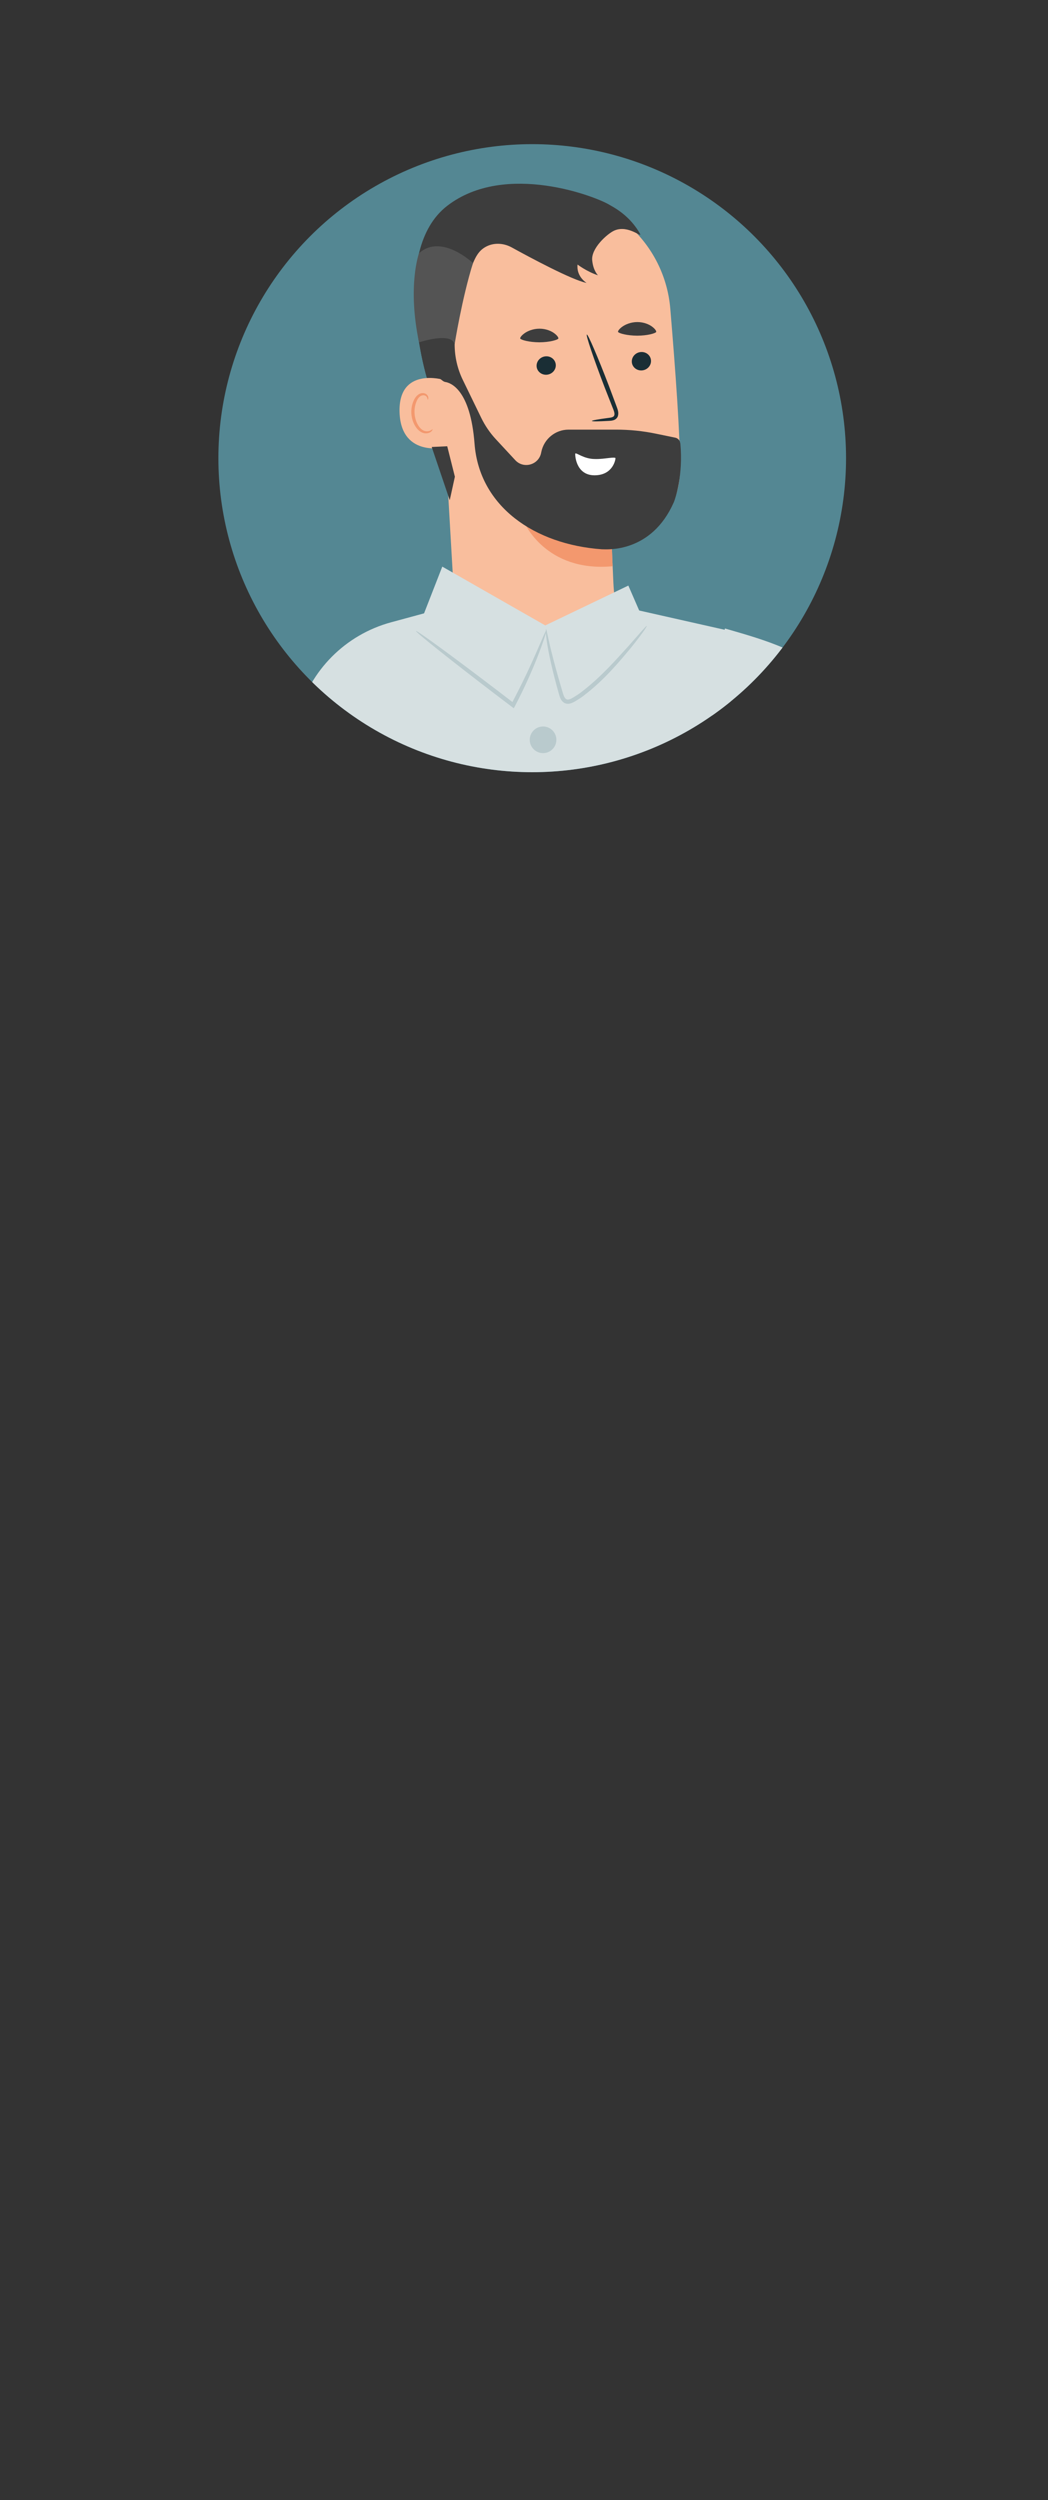 <?xml version="1.0" encoding="UTF-8"?>
<svg id="Calque_2" data-name="Calque 2" xmlns="http://www.w3.org/2000/svg" xmlns:xlink="http://www.w3.org/1999/xlink" viewBox="0 0 275.5 656.81">
  <rect x="0" y="0" width="275.5" height="656.81" fill="#333333" stroke="none"/>
  <defs>
    <clipPath id="clippath">
      <circle cx="139.91" cy="120.37" r="82.5" style="fill: none;"/>
    </clipPath>
    <clipPath id="clippath-1">
      <rect width="275.5" height="351" style="fill: none;"/>
    </clipPath>
  </defs>
  <g id="Calque_1-2" data-name="Calque 1">
    <circle cx="139.91" cy="120.37" r="82.5" style="fill: #548793;"/>
    <g style="clip-path: url(#clippath);">
      <g style="clip-path: url(#clippath-1);">
        <g>
          <g>
            <path d="M165.47,59.4s-2.96-4.04-5.21-5.54c-3-2-27.31-11.64-42.69,.21-15.38,11.85-5.34,45.24-5.34,45.24" style="fill: #3d3d3d;"/>
            <g>
              <path d="M117.65,114.74c-2.67-6.87-5.32-13.79-6.78-21.02-1.45-7.23-1.67-14.83,.5-21.88,.33-1.07,3.24-8.27,4.36-8.23,.8,.03-.87,6.69-.43,7.36,4.2,6.36,5.7,14.2,5.52,21.82-.18,7.62-1.37,14.53-3.17,21.93" style="fill: #3d3d3d;"/>
              <path d="M157.69,197.7c-11.42,.41-37.74-30.93-38.4-42.34l-3.97-68.65c-1.65-18.41,7.68-34.72,26.13-35.86h1.71c17.22-.07,31.61,13.1,33.05,30.26,1.34,15.96,2.63,33.62,2.55,42.19-.16,17.74-17.89,20.56-17.89,20.56-.04,0,.14,4.11,.38,9.31,.55,11.68,7.42,44.1-4.26,44.53l.7,.02Z" style="fill: #f9be9d;"/>
              <path d="M160.87,143.85s-11.18,.7-23.12-6.74c0,0,5.6,13.31,23.29,11.65l-.18-4.91Z" style="fill: #f3986e;"/>
              <path d="M171.14,94.76c.05,1.34-1.04,2.48-2.43,2.56-1.39,.08-2.57-.94-2.62-2.27-.05-1.34,1.04-2.49,2.43-2.57,1.4-.08,2.57,.94,2.62,2.28Z" style="fill: #1a2e35;"/>
              <path d="M172.47,87.26c-.31,.33-2.24,.92-4.96,.93-2.72-.02-4.72-.61-5.01-.95-.15-.15,.17-.74,1.04-1.38,.86-.63,2.32-1.25,4.01-1.25,1.7,0,3.13,.62,3.95,1.26,.84,.64,1.13,1.24,.97,1.39Z" style="fill: #3d3d3d;"/>
              <path d="M146.11,95.89c.05,1.34-1.04,2.48-2.43,2.56-1.39,.08-2.57-.94-2.62-2.27-.05-1.34,1.04-2.49,2.43-2.57,1.4-.08,2.57,.94,2.62,2.28Z" style="fill: #1a2e35;"/>
              <path d="M146.75,88.99c-.31,.33-2.24,.92-4.96,.94-2.72-.02-4.72-.61-5.01-.95-.15-.15,.17-.74,1.04-1.38,.85-.63,2.31-1.25,4.01-1.25,1.7,0,3.13,.62,3.95,1.26,.84,.64,1.13,1.24,.97,1.38Z" style="fill: #3d3d3d;"/>
              <path d="M155.6,110.59c-.01-.15,1.68-.45,4.42-.81,.7-.07,1.35-.21,1.47-.69,.16-.5-.13-1.25-.47-2.06-.66-1.68-1.35-3.44-2.08-5.29-2.89-7.54-4.98-13.73-4.67-13.85,.31-.11,2.89,5.9,5.78,13.44,.69,1.86,1.36,3.63,1.99,5.32,.27,.79,.72,1.69,.37,2.73-.19,.52-.69,.9-1.14,1.02-.45,.14-.84,.15-1.18,.17-2.76,.16-4.48,.18-4.49,.02Z" style="fill: #1a2e35;"/>
              <path d="M116.81,99.84c-.3-.13-12.2-3.56-11.77,8.56,.43,12.12,12.51,9.19,12.52,8.84,0-.35-.75-17.41-.75-17.41Z" style="fill: #f9be9d;"/>
              <path d="M113.7,112.78c-.05-.04-.21,.16-.56,.33-.34,.17-.94,.3-1.58,.09-1.3-.42-2.45-2.42-2.58-4.6-.07-1.1,.12-2.16,.48-3.04,.34-.9,.89-1.54,1.53-1.68,.64-.17,1.11,.2,1.27,.53,.17,.33,.11,.58,.17,.6,.03,.03,.25-.21,.14-.71-.06-.24-.21-.52-.5-.74-.3-.23-.73-.33-1.18-.27-.93,.1-1.74,.99-2.14,1.96-.45,.98-.69,2.17-.61,3.41,.16,2.44,1.5,4.68,3.27,5.13,.86,.19,1.56-.09,1.92-.39,.36-.31,.42-.59,.38-.61Z" style="fill: #f3986e;"/>
            </g>
            <polygon points="113.49 117.43 118.23 131.41 119.58 125.24 117.57 117.24 113.49 117.43" style="fill: #3d3d3d;"/>
          </g>
          <path d="M188.99,171.84l1.58-6.73c6.38,1.9,22.05,5.85,25.01,12.28l5.2,8.89-10.47-19.63,26.5-13.89s20.32,30.8,29.61,47.46c7.18,12.89,13.58,40.5,.95,48.86-10.8,6.02-26.95,4.85-38.96-5.7-3.44-3.02-6.88-6.06-10.59-8.74l-33.15-23.9,4.31-38.91Z" style="fill: #d6e0e1;"/>
          <path d="M216.87,180.12s23.65,49.31,32.57,54.55c0,0-27.88-4.2-32.57-54.55Z" style="fill: #b9cacd;"/>
          <path d="M83.28,198.31c.06,.02-.24,1.11-.84,3.06-.3,.97-.69,2.16-1.01,3.57-.33,1.41-.82,2.98-1.11,4.78-.77,3.55-1.28,7.86-1.56,12.65-.2,4.8,0,10.09,.49,15.62,1.05,11.06,2.7,21.03,3.48,28.29,.4,3.63,.71,6.57,.84,8.61,.16,2.04,.21,3.17,.14,3.17s-.25-1.11-.51-3.13c-.29-2.18-.68-5.07-1.14-8.56-.95-7.23-2.71-17.17-3.76-28.29-.5-5.56-.67-10.9-.42-15.74,.33-4.84,.91-9.18,1.78-12.75,.34-1.8,.88-3.38,1.26-4.78,.37-1.41,.81-2.58,1.17-3.54,.71-1.92,1.13-2.97,1.19-2.95Z" style="fill: #1a2e35;"/>
          <g>
            <path d="M189.94,214.83l3.39-48.74-28.41-6.4-20.67,6.18-27.44-6.18-14.01,3.8c-11.98,3.25-21.32,12.63-24.51,24.62l-2.34,8.79c1.43,13.23,7.76,78.85,7.76,78.85,0,0-7.48,14.07-13.91,39.98l36.25,21.3,70.45-21.23s-.94-30.12-1.08-39.33l14.51-61.64Z" style="fill: #d6e0e1;"/>
            <polygon points="110.2 164.41 116.27 148.86 143.34 164.31 165.18 153.84 170.58 166.25 136.71 196.73 110.2 164.41" style="fill: #d6e0e1;"/>
            <path d="M143.61,165.62c.12,.04-.52,2.27-1.89,5.87-1.37,3.6-3.49,8.57-6.35,14.02l-.3,.57-.52-.39c-1.37-1.04-2.78-2.11-4.23-3.21-5.89-4.49-11.18-8.61-14.97-11.63-1.9-1.51-3.42-2.75-4.46-3.63-1.04-.88-1.59-1.39-1.54-1.45,.05-.06,.69,.34,1.81,1.11,1.12,.77,2.72,1.91,4.68,3.35,3.92,2.86,9.28,6.88,15.17,11.37,1.44,1.11,2.85,2.18,4.21,3.23l-.82,.18c2.88-5.39,5.12-10.26,6.66-13.78,1.54-3.51,2.42-5.65,2.55-5.6Z" style="fill: #b9cacd;"/>
            <path d="M170.02,164.44c.12,.09-1.44,2.39-4.27,5.88-2.88,3.43-6.83,8.28-12.37,12.49-.68,.54-1.44,.97-2.17,1.43-.69,.38-1.71,.99-2.83,.44-1.02-.6-1.21-1.6-1.44-2.32-.21-.75-.41-1.48-.61-2.2-.78-2.87-1.4-5.47-1.86-7.67-.94-4.4-1.09-7.2-.93-7.21,.15-.01,.57,2.71,1.7,7.03,.55,2.16,1.25,4.73,2.08,7.57,.21,.71,.43,1.44,.64,2.17,.2,.72,.49,1.43,.93,1.65,.4,.24,1.09-.02,1.78-.44,.68-.43,1.39-.84,2.05-1.36,5.36-4.07,9.42-8.82,12.43-12.1,2.97-3.34,4.75-5.46,4.87-5.37Z" style="fill: #b9cacd;"/>
          </g>
          <g>
            <path d="M60.01,339.49s-12.69,42.87,8.83,97.67c21.52,54.8,33.54,98.63,34.37,110.43,.83,11.8,2.13,24.01,13.44,61.39,8.26,27.29,14.37,43.6,14.37,43.6,8.58,4.69,17.69,5.95,25.97,1.4,0,0-.8-65.08-13.22-108.92-12.42-43.84-20.92-112.34-16.67-137.11,4.25-24.76-4.96-38.85-4.96-38.85l-62.14-29.62Z" style="fill: #151e34;"/>
            <path d="M196.42,401.39c8.26-38.55-17.17-77.96-17.17-77.96l-66.17,52.13s-14.01,156.01-5.73,176.25c8.28,20.23,48,102.79,48,102.79l30.46-7.14s-11.28-67.28-20.33-84.35c-6.51-12.29-17.16-18.13-12.19-34.15,4.97-16.02,36.39-96.02,43.14-127.56Z" style="fill: #151e34;"/>
            <path d="M59.7,340.33c-.24-.09,52.78,37.6,52.78,37.6l71.09-46.82-7.48-26.86s-42.03,17.55-60.89,13.78c-18.86-3.77-39.54-20.11-39.54-20.11-4.64,9.79-13.07,31.56-15.97,42.41Z" style="fill: #151e34;"/>
          </g>
          <path d="M85.58,299.41s23.94-16.04,43.21-64.59c0,0-10.83,61.33-43.21,64.59Z" style="fill: #b9cacd;"/>
          <path d="M73.06,266.85s-3.32-9.91,13.35-18.5l18.33-23.03-19.16,20.09s-17.76,4.69-12.52,21.44Z" style="fill: #b9cacd;"/>
        </g>
      </g>
    </g>
    <circle cx="142.76" cy="194.36" r="3.5" style="fill: #b9cacd;"/>
    <path d="M178.82,116.43c-.07-.72-.61-1.31-1.32-1.45l-5.1-1.05c-3.43-.71-6.92-1.06-10.42-1.06h-12.52c-3.46,0-6.45,2.44-7.15,5.83l-.06,.29c-.65,3.16-4.61,4.27-6.8,1.9l-5.12-5.52c-1.54-1.66-2.82-3.54-3.81-5.57l-4.85-9.98c-1.42-2.91-2.15-6.11-2.15-9.34,0-2.81,3.68-18.15,3.68-18.15,1.4-4.2,2.31-6.44,4.77-7.63,2.07-1.01,4.53-.81,6.55,.3,4.87,2.68,15.84,8.56,19.68,9.33,0,0-2.74-1.66-2.37-4.83,0,0,2.37,1.83,5.37,2.83,0,0-1.22-1.18-1.5-3.76-.5-3.24,3.98-7.2,5.8-8,3.75-1.65,7.57,2.28,6.7,.76-8-14-31-11-31-11-.21-.03-12.72,2.81-12.72,2.81-.24,.06-.47,.17-.66,.33l-9.87,8.1c-.33,.27-.54,.66-.59,1.08l-2.09,17.5v.4l2.08,16.57c.06,.44,.29,.85,.65,1.12l2.4,1.81c.21,.16,.44,.27,.7,.31,1.38,.22,6.56,1.99,7.65,16.21,1.25,16.41,15.65,26.47,33.53,27.74,.05,0,.09,0,.15,0,1.04,0,12.79,1.02,18.68-12.31,.03-.07,.07-.13,.09-.21,.32-.85,2.44-6.83,1.65-15.35Z" style="fill: #3d3d3d;"/>
    <path d="M151.24,119.16c-.11,.12,.02,5.7,5.04,5.71,4.98-.01,5.56-4.34,5.52-4.51-.04-.17-.69-.16-1.69-.04-1,.11-2.35,.32-3.79,.27-2.89-.03-4.83-1.75-5.08-1.44Z" style="fill: #fff;"/>
    <path d="M110.15,66.54s-3.11,8.47,0,23.4c0,0,8.62-2.86,9.36,.53,0,0,1.93-12.12,4.83-21.36,0,0-8.31-7.89-14.2-2.57Z" style="fill: #545454;"/>
  </g>
</svg>